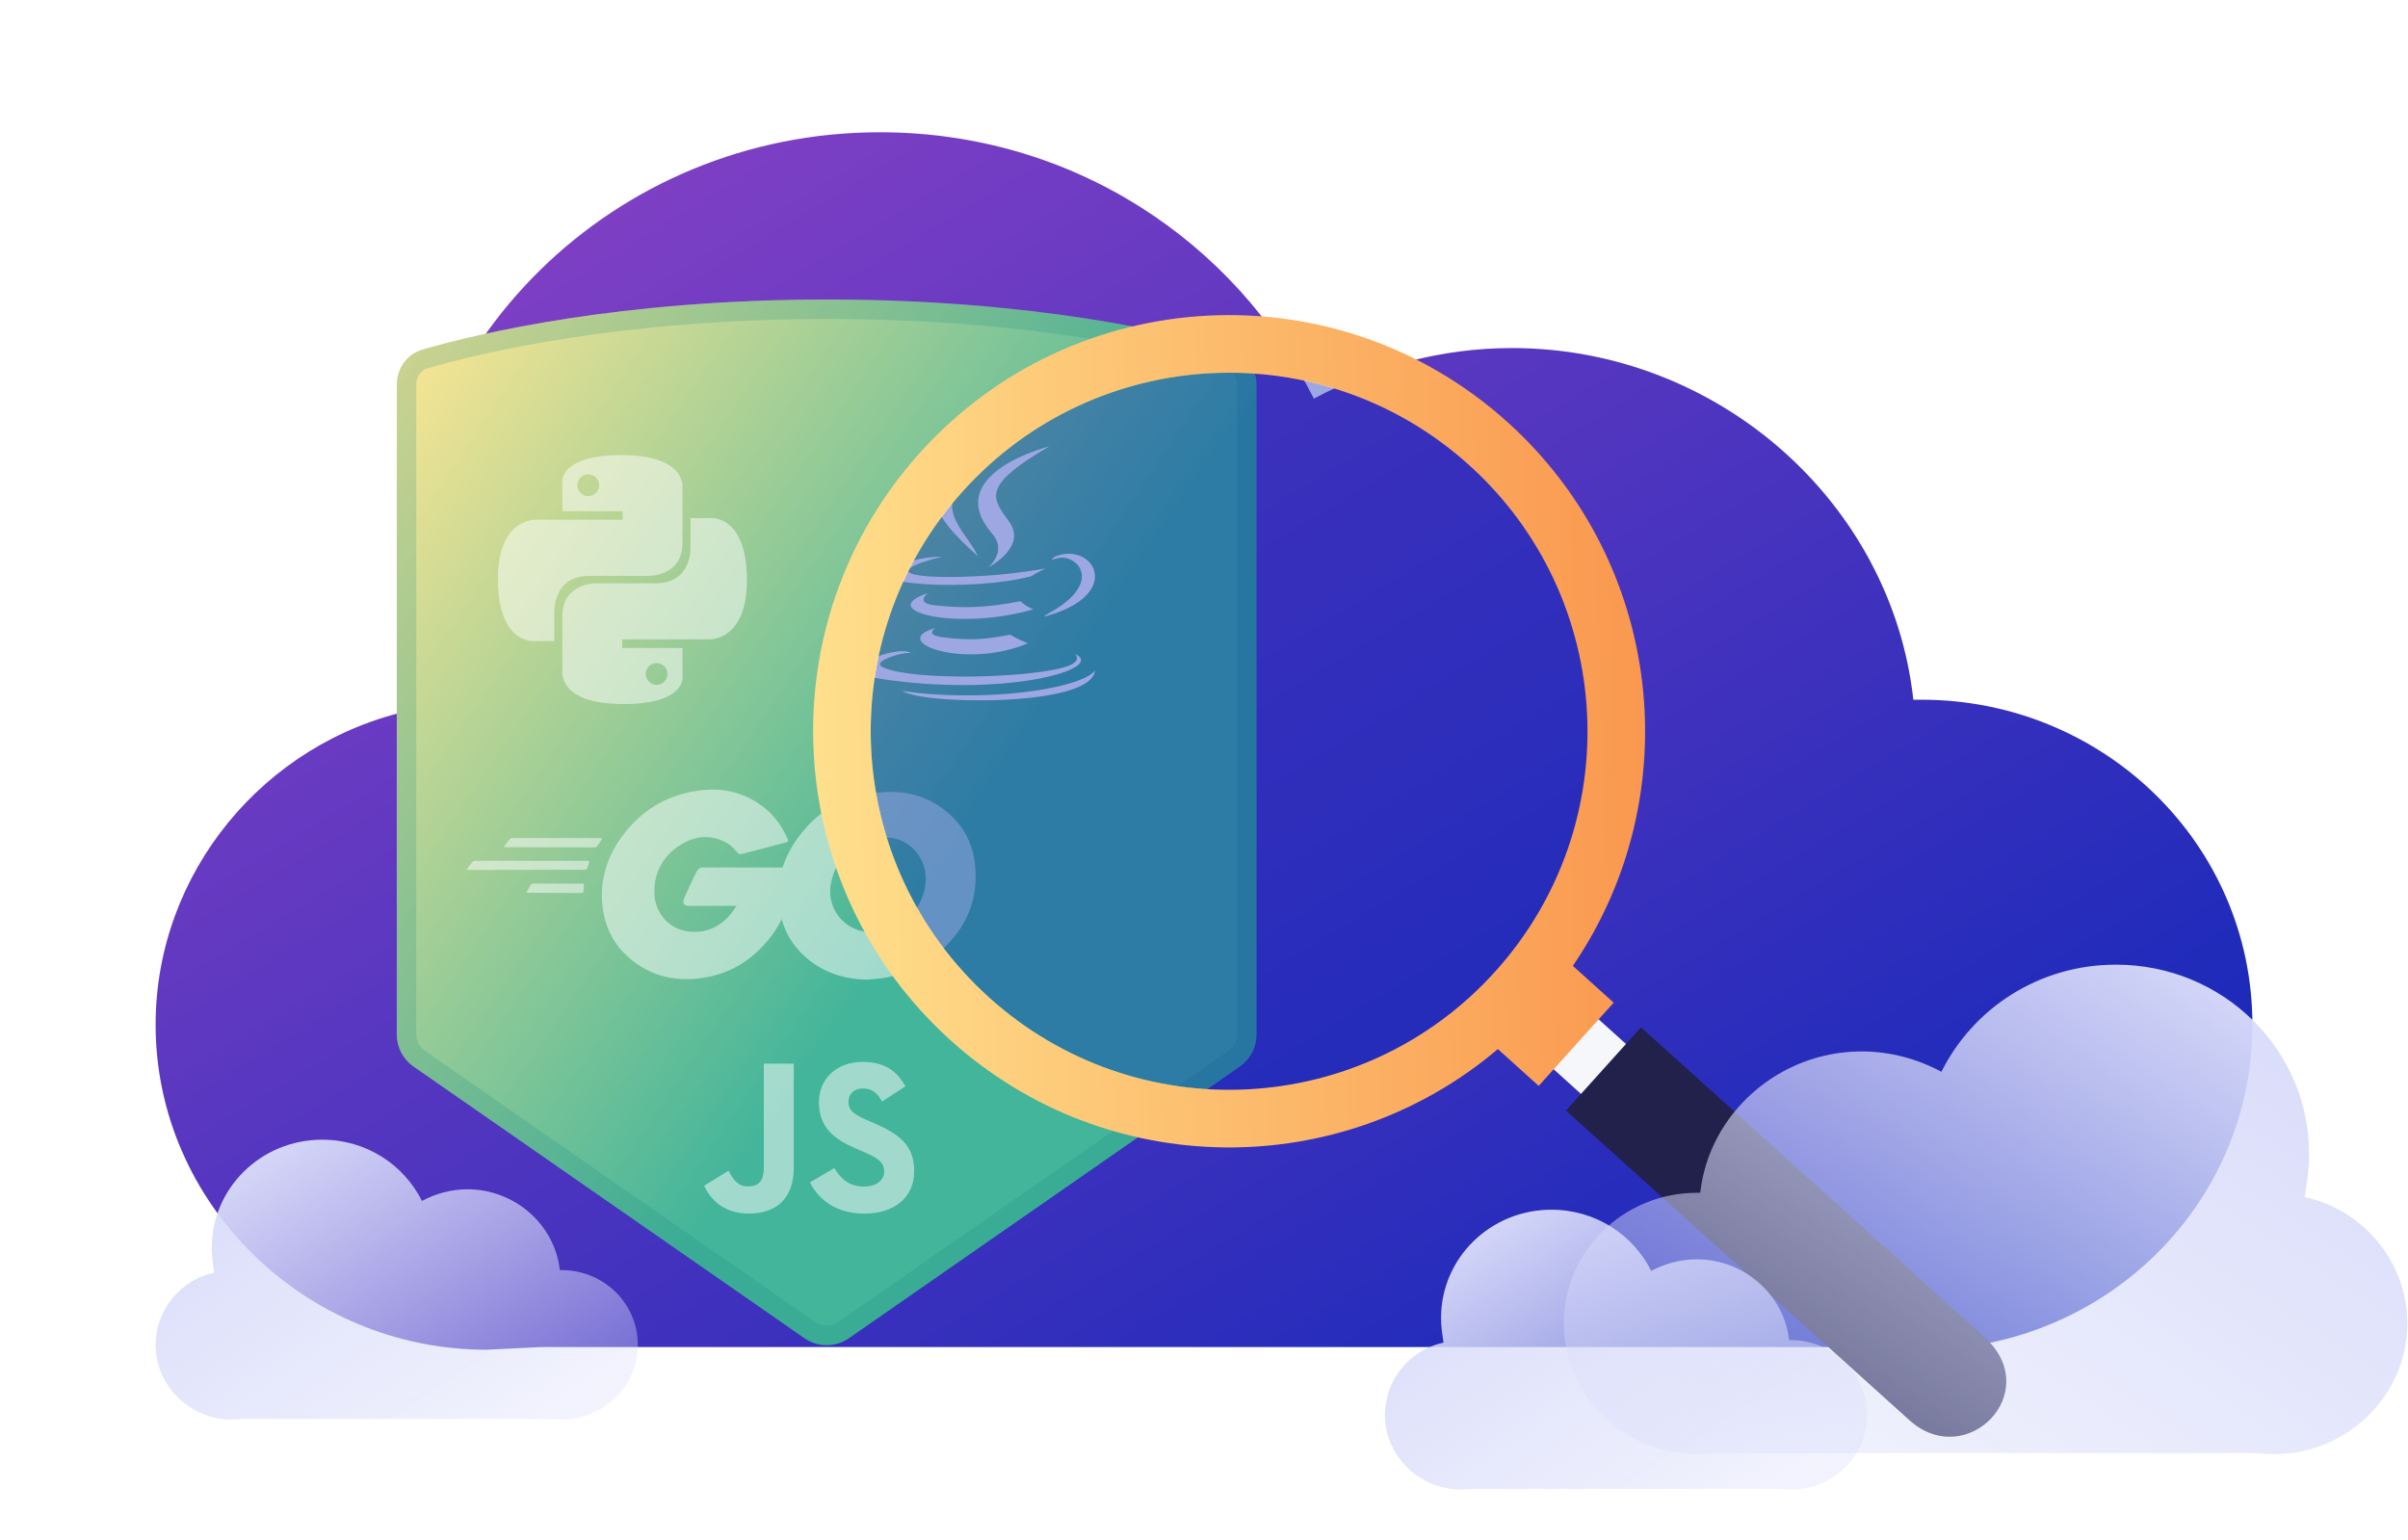 <svg width="619" height="396" viewBox="0 0 619 396" fill="none" xmlns="http://www.w3.org/2000/svg">
<path d="M493.932 179.884H491.84C486.261 129.201 441.635 89.477 388.642 89.477C370.512 89.477 353.08 94.271 337.74 102.49C317.519 62.081 275.682 34 226.175 34C157.841 34 102.756 88.107 102.756 155.228C102.756 164.816 104.15 173.72 105.545 182.624C67.891 190.842 40 224.403 40 263.442C40 309.33 78.351 347 125.069 347L139.014 346.315H479.289L493.932 347C540.65 347 579 310.015 579 263.442C579 216.869 540.65 179.884 493.932 179.884Z" fill="url(#paint0_linear_7_3548)"/>
<g filter="url(#filter0_d_7_3548)">
<path d="M218.215 334.033C214.784 336.418 210.232 336.418 206.8 334.034L106.293 264.184C103.604 262.315 102 259.247 102 255.972V88.944C102 84.746 104.605 81.028 108.636 79.859C122.839 75.743 159.287 67 212.649 67C265.985 67 302.249 75.734 316.384 79.853C320.405 81.025 323 84.737 323 88.926V255.973C323 259.247 321.396 262.315 318.707 264.184L218.215 334.033Z" fill="url(#paint1_linear_7_3548)"/>
<path d="M216.788 331.98C214.215 333.769 210.801 333.769 208.227 331.981L107.72 262.131C105.703 260.729 104.5 258.429 104.5 255.972V88.944C104.5 85.778 106.445 83.097 109.332 82.26C123.347 78.198 159.559 69.5 212.649 69.5C265.712 69.5 301.739 78.19 315.685 82.253C318.563 83.092 320.5 85.767 320.5 88.926V255.973C320.5 258.429 319.297 260.729 317.281 262.131L216.788 331.98Z" stroke="#168982" stroke-opacity="0.2" stroke-width="5"/>
<g opacity="0.5" filter="url(#filter1_d_7_3548)">
<path d="M129.871 205.797C129.616 205.797 129.553 205.669 129.68 205.478L131.017 203.759C131.145 203.568 131.463 203.44 131.718 203.44H154.453C154.708 203.44 154.772 203.631 154.644 203.823L153.562 205.478C153.434 205.669 153.116 205.86 152.925 205.86L129.871 205.797Z" fill="white"/>
<path d="M120.255 211.656C120 211.656 119.936 211.528 120.064 211.337L121.401 209.618C121.528 209.427 121.847 209.299 122.102 209.299H151.142C151.397 209.299 151.524 209.49 151.46 209.681L150.951 211.21C150.887 211.465 150.632 211.592 150.378 211.592L120.255 211.656Z" fill="white"/>
<path d="M135.666 217.515C135.412 217.515 135.348 217.324 135.475 217.133L136.367 215.54C136.494 215.349 136.749 215.158 137.004 215.158H149.741C149.995 215.158 150.123 215.349 150.123 215.604L149.995 217.133C149.995 217.387 149.741 217.578 149.55 217.578L135.666 217.515Z" fill="white"/>
<path d="M201.771 204.65C197.759 205.669 195.021 206.434 191.072 207.453C190.117 207.707 190.053 207.771 189.225 206.816C188.27 205.733 187.57 205.032 186.232 204.396C182.22 202.421 178.335 202.995 174.705 205.351C170.375 208.153 168.146 212.293 168.209 217.451C168.273 222.546 171.776 226.749 176.807 227.45C181.137 228.023 184.767 226.494 187.633 223.246C188.206 222.546 188.716 221.782 189.353 220.89C187.06 220.89 184.194 220.89 177.062 220.89C175.724 220.89 175.406 220.062 175.852 218.979C176.679 217.005 178.208 213.694 179.099 212.038C179.29 211.656 179.736 211.019 180.692 211.019C183.939 211.019 195.912 211.019 203.873 211.019C203.745 212.738 203.745 214.458 203.491 216.177C202.79 220.763 201.071 224.966 198.269 228.66C193.683 234.71 187.697 238.467 180.118 239.486C173.877 240.314 168.082 239.104 162.987 235.283C158.275 231.716 155.6 227.004 154.899 221.145C154.071 214.203 156.109 207.962 160.312 202.485C164.834 196.562 170.82 192.805 178.144 191.468C184.131 190.385 189.862 191.086 195.021 194.588C198.396 196.817 200.816 199.874 202.408 203.568C202.79 204.141 202.535 204.459 201.771 204.65Z" fill="white"/>
<path d="M222.851 239.868C217.056 239.741 211.77 238.085 207.312 234.264C203.554 231.016 201.198 226.876 200.434 221.973C199.288 214.776 201.262 208.408 205.592 202.74C210.241 196.626 215.846 193.442 223.424 192.105C229.92 190.958 236.034 191.595 241.574 195.352C246.605 198.791 249.726 203.44 250.554 209.554C251.636 218.152 249.153 225.157 243.23 231.143C239.027 235.41 233.868 238.085 227.946 239.295C226.226 239.613 224.507 239.677 222.851 239.868ZM238.008 214.139C237.944 213.312 237.944 212.675 237.817 212.038C236.67 205.733 230.875 202.167 224.825 203.568C218.902 204.905 215.081 208.663 213.68 214.649C212.534 219.616 214.954 224.647 219.539 226.685C223.042 228.214 226.545 228.023 229.92 226.303C234.951 223.692 237.689 219.616 238.008 214.139Z" fill="white"/>
</g>
<g opacity="0.5" filter="url(#filter2_d_7_3548)">
<path d="M214.467 288.293C216.118 291.034 218.265 293.049 222.063 293.049C225.253 293.049 227.291 291.427 227.291 289.186C227.291 286.5 225.197 285.549 221.686 283.987L219.761 283.147C214.205 280.739 210.513 277.722 210.513 271.346C210.513 265.472 214.913 261 221.79 261C226.685 261 230.205 262.733 232.741 267.271L226.745 271.187C225.425 268.779 224.001 267.831 221.79 267.831C219.534 267.831 218.105 269.286 218.105 271.187C218.105 273.537 219.536 274.488 222.839 275.943L224.764 276.782C231.306 279.635 235 282.545 235 289.085C235 296.137 229.554 300 222.241 300C215.09 300 210.471 296.534 208.21 291.991L214.467 288.293ZM187.268 288.972C188.477 291.155 189.578 293 192.223 293C194.753 293 196.348 291.993 196.348 288.079V261.447H204.048V288.185C204.048 296.294 199.374 299.985 192.551 299.985C186.386 299.985 182.816 296.74 181 292.831L187.268 288.972Z" fill="white"/>
</g>
<g opacity="0.5" filter="url(#filter3_d_7_3548)">
<path d="M159.769 105C143.522 105 144.537 112.083 144.537 112.083L144.555 119.42H160.059V121.623H138.397C138.397 121.623 128 120.438 128 136.917C128 153.397 137.074 152.812 137.074 152.812H142.49V145.165C142.49 145.165 142.198 136.043 151.419 136.043C160.641 136.043 166.797 136.043 166.797 136.043C166.797 136.043 175.437 136.184 175.437 127.65C175.437 119.116 175.437 113.539 175.437 113.539C175.437 113.539 176.748 105 159.769 105ZM151.22 109.934C152.763 109.934 154.01 111.187 154.01 112.738C154.01 114.289 152.763 115.542 151.22 115.542C149.678 115.542 148.431 114.289 148.431 112.738C148.431 111.187 149.678 109.934 151.22 109.934Z" fill="white"/>
<path d="M160.231 169C176.478 169 175.463 161.917 175.463 161.917L175.445 154.58H159.941V152.377H181.603C181.603 152.377 192 153.562 192 137.083C192 120.603 182.926 121.188 182.926 121.188H177.51V128.835C177.51 128.835 177.802 137.957 168.581 137.957C159.359 137.957 153.203 137.957 153.203 137.957C153.203 137.957 144.563 137.816 144.563 146.35C144.563 154.884 144.563 160.461 144.563 160.461C144.563 160.461 143.252 169 160.231 169ZM168.78 164.066C167.237 164.066 165.99 162.813 165.99 161.262C165.99 159.711 167.237 158.458 168.78 158.458C170.322 158.458 171.569 159.711 171.569 161.262C171.569 162.813 170.322 164.066 168.78 164.066Z" fill="white"/>
</g>
<g filter="url(#filter4_d_7_3548)">
<path d="M240.488 149.45C240.488 149.45 237.353 151.273 242.719 151.89C249.221 152.632 252.544 152.526 259.708 151.17C259.708 151.17 261.592 152.351 264.223 153.374C248.161 160.257 227.873 152.975 240.488 149.45ZM238.525 140.468C238.525 140.468 235.009 143.071 240.379 143.626C247.325 144.343 252.809 144.401 262.3 142.574C262.3 142.574 263.613 143.904 265.677 144.632C246.258 150.311 224.628 145.08 238.525 140.468Z" fill="white"/>
<path d="M255.071 125.23C259.028 129.786 254.031 133.887 254.031 133.887C254.031 133.887 264.08 128.699 259.465 122.203C255.155 116.145 251.849 113.136 269.743 102.758C269.743 102.757 241.656 109.772 255.071 125.23Z" fill="white"/>
<path d="M276.313 156.094C276.313 156.094 278.633 158.006 273.758 159.485C264.487 162.294 235.172 163.142 227.028 159.597C224.101 158.323 229.591 156.556 231.317 156.185C233.118 155.795 234.148 155.868 234.148 155.868C230.892 153.574 213.105 160.371 225.112 162.317C257.86 167.628 284.808 159.926 276.313 156.094ZM241.996 131.161C241.996 131.161 227.084 134.702 236.715 135.988C240.782 136.533 248.888 136.41 256.439 135.777C262.61 135.257 268.807 134.15 268.807 134.15C268.807 134.15 266.631 135.082 265.057 136.157C249.914 140.139 220.662 138.286 229.083 134.213C236.205 130.77 241.996 131.161 241.996 131.161ZM268.745 146.113C284.138 138.114 277.021 130.427 272.054 131.463C270.836 131.716 270.293 131.936 270.293 131.936C270.293 131.936 270.745 131.228 271.608 130.921C281.436 127.466 288.994 141.111 268.436 146.516C268.436 146.516 268.674 146.303 268.745 146.113Z" fill="white"/>
<path d="M259.465 86C259.465 86 267.99 94.528 251.379 107.641C238.06 118.16 248.342 124.158 251.374 131.011C243.599 123.995 237.893 117.82 241.721 112.073C247.339 103.636 262.904 99.546 259.465 86Z" fill="white"/>
<path d="M243.508 167.788C258.284 168.733 280.973 167.263 281.51 160.272C281.51 160.272 280.477 162.922 269.299 165.027C256.688 167.4 241.134 167.123 231.909 165.602C231.909 165.602 233.797 167.165 243.508 167.788Z" fill="white"/>
</g>
</g>
<path d="M144.393 326.529H143.912C142.629 314.881 132.366 305.751 120.179 305.751C116.009 305.751 112 306.853 108.473 308.741C103.822 299.454 94.201 293 82.815 293C67.1 293 54.432 305.436 54.432 320.862C54.432 323.066 54.753 325.113 55.074 327.159C46.414 329.048 40 336.761 40 345.734C40 356.281 48.82 364.939 59.564 364.939L62.771 364.781H141.025L144.393 364.939C155.137 364.939 163.956 356.438 163.956 345.734C163.956 335.03 155.137 326.529 144.393 326.529Z" fill="url(#paint2_linear_7_3548)" fill-opacity="0.02"/>
<g filter="url(#filter5_b_7_3548)">
<path d="M144.393 326.529H143.912C142.629 314.881 132.366 305.751 120.179 305.751C116.009 305.751 112 306.853 108.473 308.741C103.822 299.454 94.201 293 82.815 293C67.1 293 54.432 305.436 54.432 320.862C54.432 323.066 54.753 325.113 55.074 327.159C46.414 329.048 40 336.761 40 345.734C40 356.281 48.82 364.939 59.564 364.939L62.771 364.781H141.025L144.393 364.939C155.137 364.939 163.956 356.438 163.956 345.734C163.956 335.03 155.137 326.529 144.393 326.529Z" fill="url(#paint3_linear_7_3548)"/>
</g>
<g filter="url(#filter6_d_7_3548)">
<g filter="url(#filter7_b_7_3548)">
<path d="M377.631 112.543C415.429 146.633 418.457 204.92 384.394 242.727C350.332 280.534 292.079 283.547 254.276 249.456C216.48 215.362 213.451 157.075 247.513 119.271C281.576 81.461 339.833 78.45 377.631 112.543Z" fill="#0A26B8" fill-opacity="0.4"/>
</g>
<path d="M402.097 247.071L390.53 259.907L408.25 275.893L419.817 263.057L402.097 247.071Z" fill="#F6F7FB"/>
<path fill-rule="evenodd" clip-rule="evenodd" d="M236.513 109.35C276.051 65.465 343.669 61.968 387.544 101.54L387.542 101.541C427.789 137.841 434.073 197.772 404.318 241.307L414.81 250.772L395.535 272.163L385.043 262.701C344.839 296.815 284.613 296.756 244.365 260.455C200.493 220.885 196.977 153.232 236.513 109.35ZM254.276 249.456C292.079 283.548 350.332 280.534 384.394 242.727C418.457 204.92 415.429 146.633 377.631 112.543C339.833 78.45 281.576 81.462 247.513 119.271C213.451 157.075 216.48 215.362 254.276 249.456Z" fill="url(#paint4_linear_7_3548)"/>
<path d="M510.08 336.698C525.727 350.811 505.52 371.365 490.807 358.088C471.308 340.505 402.56 278.501 402.56 278.501L421.837 257.107C421.837 257.107 493.149 321.426 510.079 336.696L510.08 336.698Z" fill="#21214C"/>
</g>
<path d="M436.221 306.651H437.063C439.307 286.274 457.259 270.304 478.577 270.304C485.87 270.304 492.883 272.231 499.054 275.536C507.189 259.29 524.019 248 543.934 248C571.424 248 593.583 269.753 593.583 296.738C593.583 300.593 593.022 304.173 592.461 307.752C607.609 311.056 618.829 324.549 618.829 340.244C618.829 358.693 603.401 373.837 584.607 373.837L578.997 373.562H442.112L436.221 373.837C417.428 373.837 402 358.968 402 340.244C402 321.52 417.428 306.651 436.221 306.651Z" fill="url(#paint5_linear_7_3548)" fill-opacity="0.02"/>
<g filter="url(#filter8_b_7_3548)">
<path d="M436.221 306.651H437.063C439.307 286.274 457.259 270.304 478.577 270.304C485.87 270.304 492.883 272.231 499.054 275.536C507.189 259.29 524.019 248 543.934 248C571.424 248 593.583 269.753 593.583 296.738C593.583 300.593 593.022 304.173 592.461 307.752C607.609 311.056 618.829 324.549 618.829 340.244C618.829 358.693 603.401 373.837 584.607 373.837L578.997 373.562H442.112L436.221 373.837C417.428 373.837 402 358.968 402 340.244C402 321.52 417.428 306.651 436.221 306.651Z" fill="url(#paint6_linear_7_3548)"/>
</g>
<path d="M460.393 344.529H459.912C458.629 332.881 448.366 323.751 436.179 323.751C432.009 323.751 428 324.853 424.473 326.741C419.822 317.454 410.201 311 398.815 311C383.1 311 370.432 323.436 370.432 338.862C370.432 341.066 370.753 343.113 371.074 345.159C362.414 347.048 356 354.761 356 363.734C356 374.281 364.82 382.939 375.564 382.939L378.771 382.781H457.025L460.393 382.939C471.137 382.939 479.956 374.438 479.956 363.734C479.956 353.03 471.137 344.529 460.393 344.529Z" fill="url(#paint7_linear_7_3548)" fill-opacity="0.02"/>
<g filter="url(#filter9_b_7_3548)">
<path d="M460.393 344.529H459.912C458.629 332.881 448.366 323.751 436.179 323.751C432.009 323.751 428 324.853 424.473 326.741C419.822 317.454 410.201 311 398.815 311C383.1 311 370.432 323.436 370.432 338.862C370.432 341.066 370.753 343.113 371.074 345.159C362.414 347.048 356 354.761 356 363.734C356 374.281 364.82 382.939 375.564 382.939L378.771 382.781H457.025L460.393 382.939C471.137 382.939 479.956 374.438 479.956 363.734C479.956 353.03 471.137 344.529 460.393 344.529Z" fill="url(#paint8_linear_7_3548)"/>
</g>
<defs>
<filter id="filter0_d_7_3548" x="82" y="57" width="261" height="308.822" filterUnits="userSpaceOnUse" color-interpolation-filters="sRGB">
<feFlood flood-opacity="0" result="BackgroundImageFix"/>
<feColorMatrix in="SourceAlpha" type="matrix" values="0 0 0 0 0 0 0 0 0 0 0 0 0 0 0 0 0 0 127 0" result="hardAlpha"/>
<feOffset dy="10"/>
<feGaussianBlur stdDeviation="10"/>
<feComposite in2="hardAlpha" operator="out"/>
<feColorMatrix type="matrix" values="0 0 0 0 0.067 0 0 0 0 0.067 0 0 0 0 0.208 0 0 0 0.2 0"/>
<feBlend mode="normal" in2="BackgroundImageFix" result="effect1_dropShadow_7_3548"/>
<feBlend mode="normal" in="SourceGraphic" in2="effect1_dropShadow_7_3548" result="shape"/>
</filter>
<filter id="filter1_d_7_3548" x="110" y="183" width="150.801" height="68.868" filterUnits="userSpaceOnUse" color-interpolation-filters="sRGB">
<feFlood flood-opacity="0" result="BackgroundImageFix"/>
<feColorMatrix in="SourceAlpha" type="matrix" values="0 0 0 0 0 0 0 0 0 0 0 0 0 0 0 0 0 0 127 0" result="hardAlpha"/>
<feOffset dy="2"/>
<feGaussianBlur stdDeviation="5"/>
<feComposite in2="hardAlpha" operator="out"/>
<feColorMatrix type="matrix" values="0 0 0 0 0.087 0 0 0 0 0.535 0 0 0 0 0.509 0 0 0 0.2 0"/>
<feBlend mode="normal" in2="BackgroundImageFix" result="effect1_dropShadow_7_3548"/>
<feBlend mode="normal" in="SourceGraphic" in2="effect1_dropShadow_7_3548" result="shape"/>
</filter>
<filter id="filter2_d_7_3548" x="171" y="253" width="74" height="59" filterUnits="userSpaceOnUse" color-interpolation-filters="sRGB">
<feFlood flood-opacity="0" result="BackgroundImageFix"/>
<feColorMatrix in="SourceAlpha" type="matrix" values="0 0 0 0 0 0 0 0 0 0 0 0 0 0 0 0 0 0 127 0" result="hardAlpha"/>
<feOffset dy="2"/>
<feGaussianBlur stdDeviation="5"/>
<feComposite in2="hardAlpha" operator="out"/>
<feColorMatrix type="matrix" values="0 0 0 0 0.087 0 0 0 0 0.535 0 0 0 0 0.509 0 0 0 0.2 0"/>
<feBlend mode="normal" in2="BackgroundImageFix" result="effect1_dropShadow_7_3548"/>
<feBlend mode="normal" in="SourceGraphic" in2="effect1_dropShadow_7_3548" result="shape"/>
</filter>
<filter id="filter3_d_7_3548" x="118" y="97" width="84" height="84" filterUnits="userSpaceOnUse" color-interpolation-filters="sRGB">
<feFlood flood-opacity="0" result="BackgroundImageFix"/>
<feColorMatrix in="SourceAlpha" type="matrix" values="0 0 0 0 0 0 0 0 0 0 0 0 0 0 0 0 0 0 127 0" result="hardAlpha"/>
<feOffset dy="2"/>
<feGaussianBlur stdDeviation="5"/>
<feComposite in2="hardAlpha" operator="out"/>
<feColorMatrix type="matrix" values="0 0 0 0 0.087 0 0 0 0 0.535 0 0 0 0 0.509 0 0 0 0.2 0"/>
<feBlend mode="normal" in2="BackgroundImageFix" result="effect1_dropShadow_7_3548"/>
<feBlend mode="normal" in="SourceGraphic" in2="effect1_dropShadow_7_3548" result="shape"/>
</filter>
<filter id="filter4_d_7_3548" x="211" y="78" width="80.51" height="102.046" filterUnits="userSpaceOnUse" color-interpolation-filters="sRGB">
<feFlood flood-opacity="0" result="BackgroundImageFix"/>
<feColorMatrix in="SourceAlpha" type="matrix" values="0 0 0 0 0 0 0 0 0 0 0 0 0 0 0 0 0 0 127 0" result="hardAlpha"/>
<feOffset dy="2"/>
<feGaussianBlur stdDeviation="5"/>
<feComposite in2="hardAlpha" operator="out"/>
<feColorMatrix type="matrix" values="0 0 0 0 0.087 0 0 0 0 0.535 0 0 0 0 0.509 0 0 0 0.2 0"/>
<feBlend mode="normal" in2="BackgroundImageFix" result="effect1_dropShadow_7_3548"/>
<feBlend mode="normal" in="SourceGraphic" in2="effect1_dropShadow_7_3548" result="shape"/>
</filter>
<filter id="filter5_b_7_3548" x="36" y="289" width="131.956" height="79.939" filterUnits="userSpaceOnUse" color-interpolation-filters="sRGB">
<feFlood flood-opacity="0" result="BackgroundImageFix"/>
<feGaussianBlur in="BackgroundImage" stdDeviation="2"/>
<feComposite in2="SourceAlpha" operator="in" result="effect1_backgroundBlur_7_3548"/>
<feBlend mode="normal" in="SourceGraphic" in2="effect1_backgroundBlur_7_3548" result="shape"/>
</filter>
<filter id="filter6_d_7_3548" x="193.016" y="65.005" width="338.726" height="320.366" filterUnits="userSpaceOnUse" color-interpolation-filters="sRGB">
<feFlood flood-opacity="0" result="BackgroundImageFix"/>
<feColorMatrix in="SourceAlpha" type="matrix" values="0 0 0 0 0 0 0 0 0 0 0 0 0 0 0 0 0 0 127 0" result="hardAlpha"/>
<feOffset dy="7"/>
<feGaussianBlur stdDeviation="8"/>
<feComposite in2="hardAlpha" operator="out"/>
<feColorMatrix type="matrix" values="0 0 0 0 0.129 0 0 0 0 0.129 0 0 0 0 0.298 0 0 0 0.2 0"/>
<feBlend mode="normal" in2="BackgroundImageFix" result="effect1_dropShadow_7_3548"/>
<feBlend mode="normal" in="SourceGraphic" in2="effect1_dropShadow_7_3548" result="shape"/>
</filter>
<filter id="filter7_b_7_3548" x="218.823" y="83.82" width="194.263" height="194.357" filterUnits="userSpaceOnUse" color-interpolation-filters="sRGB">
<feFlood flood-opacity="0" result="BackgroundImageFix"/>
<feGaussianBlur in="BackgroundImage" stdDeviation="2.5"/>
<feComposite in2="SourceAlpha" operator="in" result="effect1_backgroundBlur_7_3548"/>
<feBlend mode="normal" in="SourceGraphic" in2="effect1_backgroundBlur_7_3548" result="shape"/>
</filter>
<filter id="filter8_b_7_3548" x="397" y="243" width="226.829" height="135.838" filterUnits="userSpaceOnUse" color-interpolation-filters="sRGB">
<feFlood flood-opacity="0" result="BackgroundImageFix"/>
<feGaussianBlur in="BackgroundImage" stdDeviation="2.5"/>
<feComposite in2="SourceAlpha" operator="in" result="effect1_backgroundBlur_7_3548"/>
<feBlend mode="normal" in="SourceGraphic" in2="effect1_backgroundBlur_7_3548" result="shape"/>
</filter>
<filter id="filter9_b_7_3548" x="352" y="307" width="131.956" height="79.939" filterUnits="userSpaceOnUse" color-interpolation-filters="sRGB">
<feFlood flood-opacity="0" result="BackgroundImageFix"/>
<feGaussianBlur in="BackgroundImage" stdDeviation="2"/>
<feComposite in2="SourceAlpha" operator="in" result="effect1_backgroundBlur_7_3548"/>
<feBlend mode="normal" in="SourceGraphic" in2="effect1_backgroundBlur_7_3548" result="shape"/>
</filter>
<linearGradient id="paint0_linear_7_3548" x1="40" y1="34" x2="322.643" y2="501.868" gradientUnits="userSpaceOnUse">
<stop stop-color="#9043C6"/>
<stop offset="1" stop-color="#0A26B8"/>
</linearGradient>
<linearGradient id="paint1_linear_7_3548" x1="114" y1="54" x2="276.227" y2="164.316" gradientUnits="userSpaceOnUse">
<stop stop-color="#FFE792"/>
<stop offset="1" stop-color="#43B59A"/>
</linearGradient>
<linearGradient id="paint2_linear_7_3548" x1="64.996" y1="291.693" x2="134.46" y2="396.929" gradientUnits="userSpaceOnUse">
<stop offset="1.61469e-07" stop-color="#D9DCFA"/>
<stop offset="1" stop-color="#D9DCFA" stop-opacity="0.2"/>
</linearGradient>
<linearGradient id="paint3_linear_7_3548" x1="64.996" y1="291.693" x2="134.46" y2="396.929" gradientUnits="userSpaceOnUse">
<stop offset="1.61469e-07" stop-color="#D9DCFA"/>
<stop offset="1" stop-color="#D9DCFA" stop-opacity="0.2"/>
</linearGradient>
<linearGradient id="paint4_linear_7_3548" x1="184" y1="106.991" x2="443.419" y2="98.624" gradientUnits="userSpaceOnUse">
<stop stop-color="#FFE792"/>
<stop offset="1" stop-color="#F99048"/>
</linearGradient>
<linearGradient id="paint5_linear_7_3548" x1="575.105" y1="245.715" x2="453.597" y2="429.797" gradientUnits="userSpaceOnUse">
<stop offset="1.61469e-07" stop-color="#D9DCFA"/>
<stop offset="1" stop-color="#D9DCFA" stop-opacity="0.2"/>
</linearGradient>
<linearGradient id="paint6_linear_7_3548" x1="575.105" y1="245.715" x2="453.597" y2="429.797" gradientUnits="userSpaceOnUse">
<stop offset="1.61469e-07" stop-color="#D9DCFA"/>
<stop offset="1" stop-color="#D9DCFA" stop-opacity="0.2"/>
</linearGradient>
<linearGradient id="paint7_linear_7_3548" x1="380.996" y1="309.693" x2="450.46" y2="414.929" gradientUnits="userSpaceOnUse">
<stop offset="1.61469e-07" stop-color="#D9DCFA"/>
<stop offset="1" stop-color="#D9DCFA" stop-opacity="0.2"/>
</linearGradient>
<linearGradient id="paint8_linear_7_3548" x1="380.996" y1="309.693" x2="450.46" y2="414.929" gradientUnits="userSpaceOnUse">
<stop offset="1.61469e-07" stop-color="#D9DCFA"/>
<stop offset="1" stop-color="#D9DCFA" stop-opacity="0.2"/>
</linearGradient>
</defs>
</svg>
